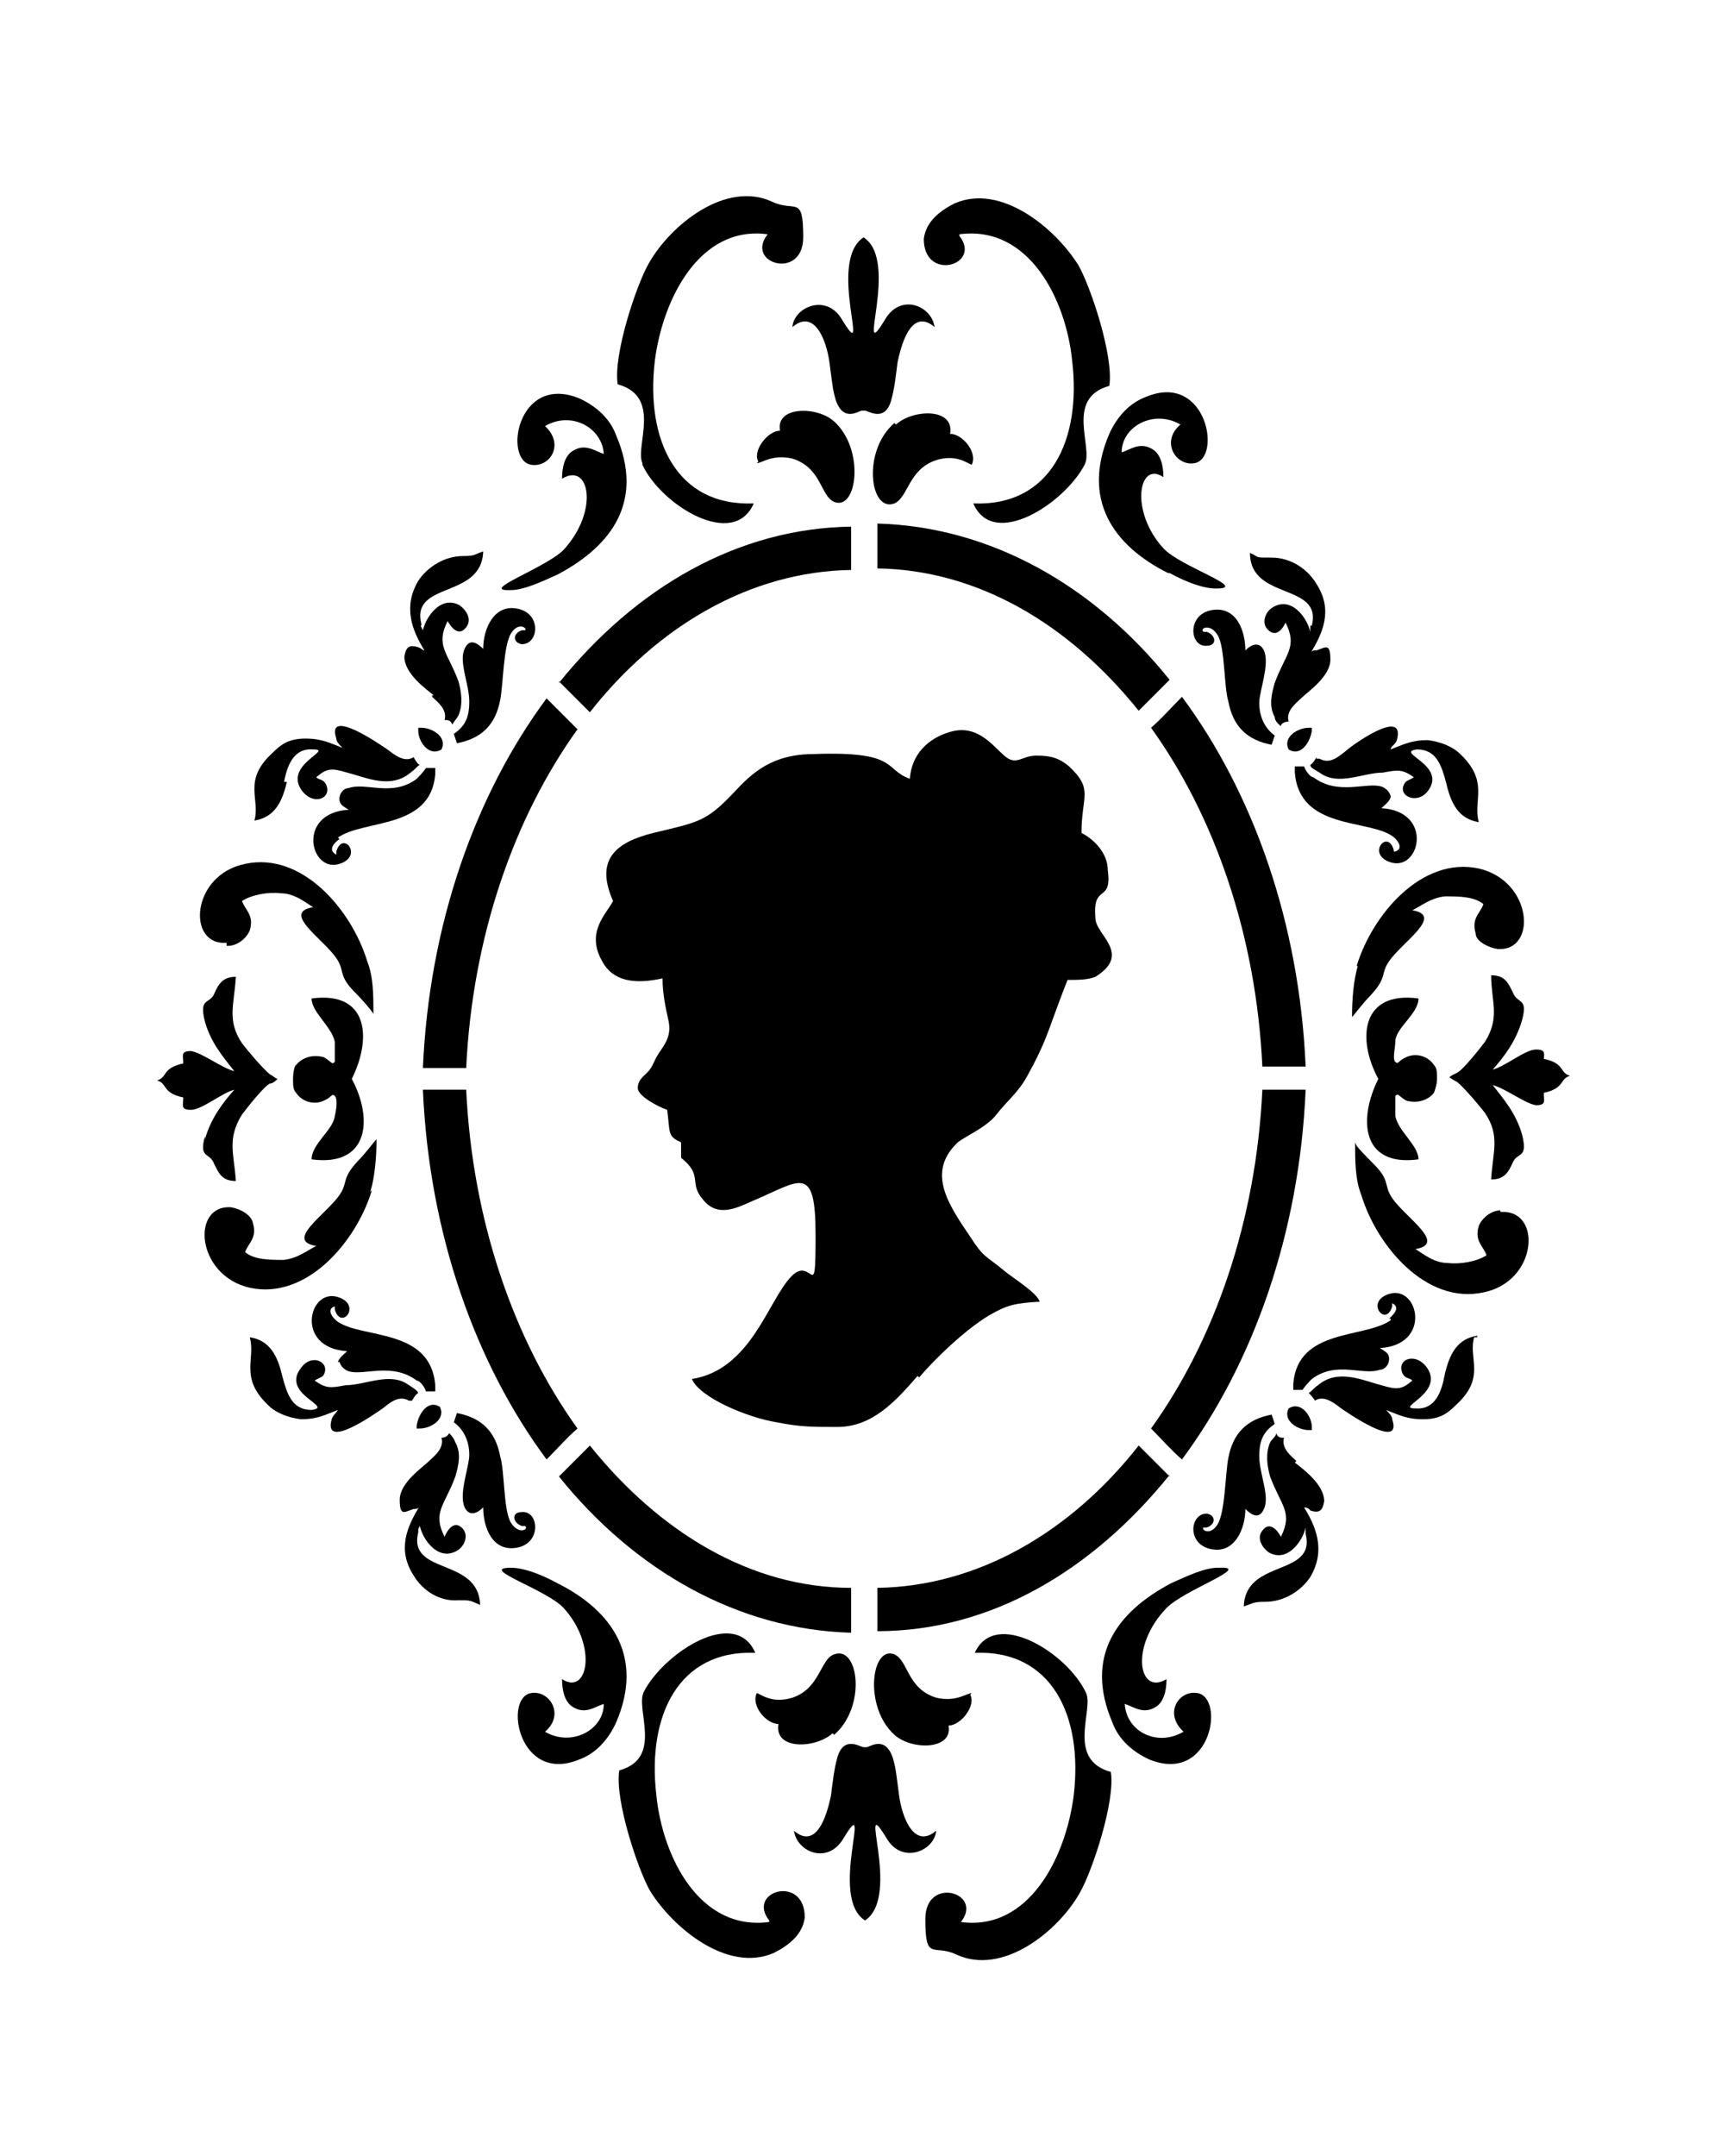 <?xml version="1.0" encoding="iso-8859-1"?>
<!-- Generator: Adobe Illustrator 28.5.0, SVG Export Plug-In . SVG Version: 9.03 Build 54727)  -->
<svg version="1.1" id="Livello_1" xmlns="http://www.w3.org/2000/svg" xmlns:xlink="http://www.w3.org/1999/xlink" x="0px" y="0px"
	 viewBox="0 0 935.435 1167.199" style="enable-background:new 0 0 935.435 1167.199;" xml:space="preserve">
<g id="Capa_1">
	<path d="M640.215,377.188c-5.862,5.862-10.886,11.723-16.747,16.747c34.332,47.73,56.941,112.207,60.291,183.384h23.446
		C703.855,499.444,678.734,429.105,640.215,377.188L640.215,377.188z"/>
	<path d="M709.717,338.669v1.675c0,1.675,0,0,0,1.675c-1.675-7.536-10.048-19.259-20.097-13.398
		c-3.349,1.675-6.699,7.536-3.349,11.723c5.862,6.699,10.048-3.349,10.048-3.349c6.699,13.398,0,16.747-5.862,32.657
		c-1.675,5.862-3.349,12.561,0,18.422c0,2.512,2.512,4.187,3.349,5.024c0-1.675,2.512-2.512,4.187-2.512
		c-1.675-5.862,4.187-10.048,6.699-12.561c3.349-3.349,15.91-11.723,15.91-20.934c0-9.211-2.512-6.699-7.536-5.024
		c-1.675,0-2.512,0-3.349,1.675c6.699-10.886,12.561-23.446,3.349-37.682l0,0c-5.024-8.374-14.235-14.235-24.284-14.235
		s-5.862,0-11.723-2.512c0,25.958,39.356,15.91,33.495,39.356L709.717,338.669z"/>
	<path d="M710.554,395.61v-1.675h-1.675c-5.862,0-14.235,5.024-10.886,11.723l0,0C704.693,409.845,709.717,401.472,710.554,395.61z"
		/>
	<path d="M475.254,284.24v23.446c54.429,0.837,103.834,30.145,141.515,77.038c5.862-5.862,10.886-10.886,16.747-16.747
		c-41.031-51.08-97.135-82.9-158.263-84.574l0,0L475.254,284.24z"/>
	<path d="M633.516,799.222l-16.747-16.747c-36.844,46.893-87.086,76.201-141.515,77.038v23.446
		c61.128,0,116.394-32.657,158.263-84.574l0,0V799.222z"/>
	<path d="M312.804,773.264c-34.332-47.73-56.941-112.207-60.291-183.384h-23.446c3.349,77.875,28.471,148.214,66.99,200.131
		C301.918,784.149,306.942,778.288,312.804,773.264z"/>
	<path d="M484.465,228.974L484.465,228.974c-17.585,15.073-13.398,48.567,0,43.543c7.536-3.349,7.536-18.422,22.609-23.446
		c10.886-3.349,16.747,1.675,19.259,2.512c3.349-6.699-5.024-16.747-11.723-16.747c2.512-14.235-20.097-13.398-29.308-5.024l0,0
		L484.465,228.974z"/>
	<path d="M497.863,745.63c8.374-10.048,25.121-25.958,37.682-33.495c10.048-5.862,14.235-6.699,27.633-7.536
		c-1.675-5.024-14.235-12.561-19.26-16.747c-10.048-8.374-10.886-6.699-18.422-18.422c-12.561-18.422-23.446-35.169-6.699-51.079
		c4.187-3.349,15.91-8.374,20.934-15.073c5.862-7.536,11.723-11.723,16.747-20.934c4.187-7.536,8.374-15.91,11.723-25.121
		s6.699-18.422,10.048-26.796c5.862,0,10.886,0,15.073-1.675c20.097-12.561,0-22.609,0-31.82
		c-1.675-19.259,9.211-7.536,6.699-25.958c0-9.211-7.536-16.747-14.235-20.097c0-20.097,6.699-23.446-6.699-36.007
		c-5.024-4.187-9.211-5.862-17.585-5.862c-8.374,0-10.886,5.862-17.585,0c-6.699-5.862-15.073-17.585-30.145-12.561l0,0
		c-10.886,3.349-20.097,11.723-20.934,25.121c-14.235-5.024-5.862-15.073-51.917-13.398c-22.609,0-33.495,10.048-43.543,20.934
		c-15.073,15.91-19.259,15.91-43.543,21.772c-20.097,5.024-31.82,14.235-21.772,36.844c-3.349,6.699-15.073,16.747-5.862,32.657
		c5.862,10.886,17.585,12.561,32.657,9.211c0,8.374,1.675,15.91,3.349,23.446c1.675,9.211-3.349,13.398-6.699,19.259
		c-1.675,3.349-2.512,5.862-5.024,8.374c-2.512,2.512-5.024,4.187-5.024,8.374s10.886,10.048,15.91,11.723
		c1.675,12.561,0,14.235,7.536,17.585v8.374c12.561,10.048,3.349,13.398,12.561,23.446c7.536,8.374,16.747,4.187,25.958,0
		c25.958-10.886,34.332-20.934,34.332,18.422s-1.675,10.048-13.398,22.609c-12.561,13.398-21.772,50.242-53.592,55.266
		c4.187,10.048,30.145,20.934,46.055,23.446c12.561,2.512,19.259,2.512,32.657,2.512c19.259,0,31.82-14.235,43.543-27.633l0,0
		L497.863,745.63z"/>
	<path d="M754.935,461.762v-1.675c-3.349-11.723-15.073,2.512-1.675,6.699c15.91,5.024,23.446-27.633-5.024-29.308
		c1.675-1.675,4.187-3.349,5.024-5.862c0-2.512-2.512-5.024-5.024-5.862c-8.374-2.512-23.446,5.024-36.844-5.024
		c-1.675,0-4.187-3.349-5.024-5.862h-5.024v3.349c2.512,30.983,39.356,25.121,52.754,34.332c2.512,1.675,6.699,6.699,1.675,8.374
		h-0.837L754.935,461.762z"/>
	<path d="M713.066,409.845c0,0-1.675,3.349-3.349,4.187c0,1.675,2.512,2.512,5.024,4.187c10.048,7.536,23.446,0,34.332,0
		c8.374-1.675,10.886-1.675,16.747,2.512c-2.512,1.675-4.187,1.675-5.024,3.349c-4.187,6.699,6.699,11.723,12.561,4.187
		c10.886-14.235-18.422-20.934-5.862-22.609c10.886,0,13.398,9.211,15.91,18.422c2.512,10.886,6.699,19.259,17.585,20.934
		c-3.349-11.723,5.862-21.772-10.048-36.844c-4.187-4.187-10.886-6.699-17.585-7.536c-9.211,0-13.398,2.512-20.097,5.024
		c0-1.675,2.512-2.512,3.349-5.024l0,0c5.024-18.422-25.121,3.349-27.633,5.862c-3.349,2.512-8.374,7.536-14.235,4.187h-1.675
		L713.066,409.845z"/>
	<polygon points="699.669,414.87 699.669,414.87 699.669,414.87 	"/>
	<polygon points="683.758,589.88 683.758,589.88 683.758,589.88 	"/>
	<path d="M708.88,774.101h1.675v-1.675c0-5.862-5.862-14.235-12.561-10.048l0,0C694.644,769.077,703.018,774.101,708.88,774.101z"/>
	<path d="M707.205,589.88h-23.446c-3.349,71.176-25.958,135.654-60.291,183.384c5.862,5.862,10.886,11.723,16.747,16.747
		C678.734,738.094,703.855,667.755,707.205,589.88z"/>
	<path d="M461.018,882.959v-23.446c-54.429,0-103.834-30.145-141.515-77.038c-5.862,5.862-10.886,10.886-16.747,16.747
		c41.031,51.08,97.135,82.9,158.263,84.574l0,0V882.959z"/>
	<path d="M526.333,916.454c-2.512,0-8.374,5.024-19.259,2.512c-15.91-5.024-15.073-20.097-22.609-23.446
		c-12.561-5.024-16.747,28.471,0,43.543c9.211,8.374,31.82,8.374,29.308-5.024l0,0c6.699,0,15.073-10.886,11.723-16.747l0,0
		L526.333,916.454z"/>
	<path d="M183.849,736.419c0,2.512,2.512,5.024,5.024,5.862c8.374,2.512,23.446-5.024,36.844,5.024c1.675,0,4.187,3.349,5.024,5.862
		h5.024v-3.349c-2.512-30.983-39.356-25.121-52.754-34.332l0,0c-2.512-1.675-6.699-6.699-1.675-8.374v1.675
		c3.349,11.723,15.073-2.512,1.675-6.699c-15.91-5.024-23.446,27.633,5.024,29.308c-1.675,1.675-4.187,3.35-5.024,5.862h0.837
		V736.419z"/>
	<path d="M451.807,939.063c17.585-15.073,13.398-48.567,0-43.543l0,0c-7.536,2.512-7.536,18.422-22.609,23.446
		c-10.886,3.349-16.747-1.675-19.259-2.512c-3.349,6.699,5.024,16.747,11.723,16.747c-2.512,14.235,20.097,13.398,29.308,5.024l0,0
		L451.807,939.063z"/>
	<path d="M753.26,714.648c-14.235,10.048-50.242,4.187-52.754,34.332v3.349h5.024c1.675-2.512,4.187-5.024,5.024-5.862
		c13.398-10.048,27.633-1.675,36.844-5.024c2.512,0,5.024-2.512,5.024-5.862s-2.512-4.187-5.024-5.862l0,0
		c28.471-1.675,20.934-34.332,5.024-29.308c-13.398,4.187-1.675,18.422,1.675,6.699v-1.675c5.024,2.512,0,6.699-1.675,8.374h0.837
		L753.26,714.648z"/>
	<path d="M735.675,522.053c-2.512,8.374-3.349,18.422-3.349,28.471c1.675-1.675,5.862-7.536,10.048-11.723
		c10.886-11.723,3.349-11.723,13.398-22.609c9.211-10.048,24.284-20.934,9.211-23.446c5.024-2.512,10.048-6.699,17.585-7.536
		c7.536,0,15.91,0,20.934,4.187c-1.675,5.024-6.699,7.536-4.187,15.91c0,4.187,6.699,7.536,11.723,8.374
		c21.772,1.675,19.259-36.844-10.048-43.543l0,0c-30.983-6.699-57.778,25.121-66.152,52.754h0.837L735.675,522.053z"/>
	<path d="M761.634,595.741c5.862,1.675,11.723,0,15.073-4.187c0,0,1.675-4.187,1.675-7.536s0-5.862-1.675-7.536
		c-3.349-5.024-10.048-6.699-15.073-4.187c-4.187,1.675-4.187,4.187-5.862,2.512c-1.675-1.675,0-7.536,0-10.886
		c0-7.536,12.56-15.073,12.56-23.446c-30.983-4.187-33.495,21.772-21.772,43.543c-10.886,21.772-9.211,47.73,21.772,43.543
		c0-7.536-10.886-15.073-12.56-23.446v-10.886C757.447,591.554,757.447,593.229,761.634,595.741z"/>
	<path d="M226.555,393.935L226.555,393.935v1.675c0,5.862,5.862,14.235,12.561,10.048c3.349-6.699-5.024-11.723-10.886-11.723
		H226.555z"/>
	<path d="M302.755,368.814c5.862,5.862,10.886,10.886,16.747,16.747c36.844-46.893,87.086-76.201,141.515-77.038v-23.446
		c-61.128,0.837-116.394,32.657-158.263,84.574l0,0V368.814z"/>
	<path d="M229.067,578.156h23.446c3.349-71.176,25.958-135.654,60.291-183.384l0,0l-16.747-16.747
		C257.538,429.942,232.416,500.281,229.067,578.156z"/>
	<path d="M225.718,773.264h1.675c5.862,0,14.235-5.024,10.886-11.723l0,0c-6.699-4.187-11.723,4.187-12.561,10.048
		C225.718,771.589,225.718,773.263,225.718,773.264z"/>
	<path d="M183.012,453.389c14.235-10.048,50.242-4.187,52.754-34.332l0,0v-3.349h-5.024c-1.675,2.512-4.187,5.024-5.024,5.862
		c-13.398,10.048-27.633,1.675-36.844,5.024c-2.512,0-5.024,2.512-5.024,5.862s2.512,4.187,5.024,5.862
		c-28.471,1.675-20.934,34.332-5.024,29.308c13.398-4.187,1.675-18.422-1.675-6.699v1.675c-5.024-2.512-0.837-6.699,1.675-8.374l0,0
		L183.012,453.389z"/>
	<polygon points="252.513,589.88 252.513,589.88 252.513,589.88 	"/>
	<path d="M409.939,250.745c2.512,0,8.374-5.024,19.259-2.512c15.91,5.024,15.073,20.097,22.609,23.446
		c12.561,5.024,16.747-28.471,0-43.543l0,0c-9.211-8.374-31.82-8.374-29.308,5.024c-6.699,0-15.073,10.886-11.723,16.747l0,0
		L409.939,250.745z"/>
	<path d="M659.475,848.627c-6.699,0-15.91,4.187-25.121,8.374c-30.145,15.91-46.893,40.194-31.82,75.363
		c3.349,9.211,10.886,15.91,20.097,20.097c33.495,13.398,41.031-33.495,25.958-36.007c-10.048-1.675-18.422,10.886-7.536,20.934
		c-14.235,8.374-30.983,0-31.82-15.073c5.024,1.675,10.048,5.862,16.747,1.675c4.187-2.512,5.862-8.374,5.862-15.073
		c-15.073,9.211-20.097-17.585,0-38.519l0,0c10.048-10.048,46.893-22.609,28.471-21.772L659.475,848.627z"/>
	<path d="M416.638,1040.384c-37.682,5.024-57.778-35.169-61.128-68.664c-5.024-42.706,11.723-78.713,53.592-77.038
		c-10.886-25.121-49.405,0-60.291,20.934c-5.024,9.211,10.886,36.007-13.398,42.706c-2.512,15.91,10.048,53.592,16.747,65.315
		c12.561,20.097,41.868,44.381,66.99,33.495c11.723-5.862,15.91-12.561,16.747-19.26c0-23.446-31.82-14.235-19.259,1.675l0,0
		L416.638,1040.384z"/>
	<path d="M507.074,990.98c-11.723,10.048-18.422-6.699-20.097-19.26c-1.675-12.561-1.675-14.235-3.349-20.097
		c-4.187-12.561-12.561-5.862-14.235-5.862h-1.675c-1.675,0-10.886-6.699-14.235,5.862c-1.675,5.862-2.512,13.398-3.349,20.097
		c-2.512,12.56-8.374,29.308-20.097,19.26c1.675,11.723,18.422,18.422,26.796,4.187c16.747-27.633-8.374,31.82,11.723,44.381
		c20.097-13.398-5.024-72.014,11.723-44.381C488.651,1009.402,506.236,1001.865,507.074,990.98z"/>
	<polygon points="435.897,1038.71 435.897,1038.71 435.897,1038.71 	"/>
	<path d="M301.918,857L301.918,857c-9.211-5.024-18.422-8.374-25.121-8.374c-18.422,0,19.259,11.723,28.471,21.772
		c18.422,20.097,13.398,47.73-0.837,38.519c0,6.699,1.675,12.561,5.862,15.073c6.699,4.187,11.723,0,16.747-1.675
		c0,14.235-17.585,23.446-31.82,15.073c10.886-9.211,2.512-22.609-7.536-20.934c-15.073,2.512-6.699,49.405,25.958,36.007
		c9.211-3.349,15.91-10.886,20.097-20.097C348.811,897.194,332.063,872.073,301.918,857z"/>
	<polygon points="528.008,895.519 528.008,895.519 528.008,895.519 	"/>
	<path d="M226.555,829.367v-1.675c0.837-1.675,0,0,0.837-1.675c1.675,7.536,10.048,19.26,20.097,13.398
		c3.349-1.675,6.699-7.536,3.349-11.723l0,0c-5.862-6.699-10.048,4.187-10.048,4.187c-6.699-13.398,0-16.747,5.862-32.657
		c1.675-5.862,3.349-12.56,0-18.422c-0.837-2.512-2.512-4.187-3.349-5.024c-0.837,1.675-2.512,2.512-4.187,2.512
		c1.675,5.862-4.187,10.048-6.699,12.561c-3.349,3.349-15.91,11.723-15.91,20.934c0,9.211,2.512,6.699,7.536,5.024
		c1.675,0,2.512,0,3.349-1.675c-6.699,10.886-12.561,23.446-3.349,37.682c5.024,8.374,14.235,14.235,24.284,13.398
		c6.699,0,5.862,0,11.723,2.512C259.212,842.765,220.693,852.814,226.555,829.367L226.555,829.367L226.555,829.367z"/>
	<path d="M656.125,330.295c-13.398,2.512-11.723,20.097-2.512,19.259c5.862,0,5.024-5.862,0-7.536h-1.675
		c-2.512-1.675,3.349-5.024,7.536,1.675s3.349,27.633,5.862,36.007c2.512,13.398,10.048,20.934,23.446,23.446l1.675-5.024
		c-5.862-4.187-8.374-10.886-8.374-17.585s5.862-20.934,2.512-28.471c-2.512-5.024-6.699-3.349-10.048,0
		C674.548,341.181,669.523,327.783,656.125,330.295z"/>
	<path d="M223.205,758.191c0,0,1.675-3.349,3.349-4.187c-0.837-1.675-2.512-2.512-5.024-4.187c-10.048-7.536-23.446,0-34.332,0
		c-8.374,1.675-10.886,1.675-16.747-2.512c2.512-1.675,4.187-1.675,5.024-3.349c3.349-6.699-6.699-11.723-12.561-3.349
		c-10.886,14.235,18.422,20.934,5.862,22.609c-10.886,0-13.398-9.211-15.91-18.422c-2.512-10.886-6.699-19.26-17.585-20.934
		c3.349,11.723-5.862,21.772,10.048,36.844c4.187,4.187,10.886,6.699,17.585,7.536c9.211,0,13.398-2.512,20.097-5.024
		c-0.837,1.675-2.512,2.512-3.349,5.024c-5.024,17.585,25.121-4.187,27.633-5.862c3.349-2.512,8.374-7.536,14.235-4.187H223.205z"/>
	<path d="M812.713,655.195L812.713,655.195c-5.024,0-10.048,4.187-11.723,8.374c-2.512,8.374,2.512,10.886,4.187,15.91
		c-5.024,3.349-14.235,5.024-20.934,4.187c-7.536,0-13.398-5.024-17.585-7.536c15.073-2.512,0-13.398-9.211-23.446
		c-10.048-10.886-2.512-11.723-13.398-22.609c-10.886-10.886-9.211-10.048-10.048-11.723c0,10.048,0,20.097,3.349,28.471
		c8.374,27.633,35.169,59.453,66.152,52.754c29.308-5.862,31.82-44.381,10.048-43.543h-0.837L812.713,655.195z"/>
	<path d="M800.153,723.021c-10.886,1.675-15.073,10.048-17.585,20.934c-1.675,9.211-5.024,19.26-15.91,18.422
		c-11.723,0,16.747-8.374,5.862-22.609c-6.699-8.374-16.747-3.349-12.561,4.187c1.675,2.512,3.349,1.675,5.024,3.349
		c-5.862,5.024-8.374,5.024-16.747,2.512c-10.048-2.512-23.446-9.211-34.332,0c-2.512,1.675-3.349,3.349-5.024,4.187
		c0,0,2.512,2.512,3.349,4.187c5.024-3.349,10.886,1.675,14.235,4.187c2.512,1.675,33.495,23.446,27.633,5.862
		c0-1.675-1.675-3.349-3.349-5.024c6.699,2.512,10.886,5.024,20.097,5.024s13.398-3.349,17.585-7.536
		c16.747-15.073,6.699-25.121,10.048-36.844h1.675L800.153,723.021z"/>
	<path d="M836.16,574.807c0-4.187,1.675-6.699-4.187-6.699s-16.747,9.211-23.446,10.886c5.862-6.699,12.561-15.073,15.91-26.796
		c3.349-12.561-2.512-8.374-5.024-15.073c-2.512-5.024-4.187-9.211-11.723-9.211c0,14.235,5.024,22.609-3.35,36.007
		c-2.512,3.349-11.723,15.073-15.073,16.747s-3.349,1.675-4.187,2.512c0,0,2.512,1.675,4.187,2.512
		c3.349,2.512,12.561,13.398,15.073,16.747c8.374,12.561,4.187,20.934,3.35,36.007c6.699,0,9.211-3.349,11.723-9.211
		s8.374-1.675,5.024-15.073c-3.349-11.723-10.048-19.26-15.91-26.796c6.699,1.675,17.585,10.048,23.446,10.886
		c5.862,0,4.187-2.512,4.187-6.699c11.723-2.512,8.374-7.536,14.235-9.211c-5.862-1.675-2.512-6.699-14.235-9.211
		C836.16,573.132,836.16,574.807,836.16,574.807z"/>
	<path d="M684.596,816.807c3.349-6.699-2.512-19.26-2.512-28.471s2.512-13.398,8.374-17.585l-1.675-5.024
		c-13.398,2.512-20.934,10.048-23.446,23.446c-1.675,8.374-1.675,29.308-5.862,36.007c-4.187,6.699-9.211,2.512-7.536,1.675h1.675
		c5.024-1.675,5.024-6.699,0-7.536c-9.211,0-10.886,16.747,2.512,19.26c12.561,2.512,18.422-10.886,18.422-21.772
		C677.897,820.156,682.084,822.668,684.596,816.807z"/>
	<path d="M588.298,916.454c-10.048-21.772-49.405-46.055-60.291-21.772c41.868-1.675,58.616,34.332,53.592,77.038
		c-4.187,33.495-24.284,73.688-61.128,68.664c12.561-15.91-19.259-25.121-19.259-1.675c0,23.446,4.187,13.398,16.747,19.26
		c25.121,11.723,55.266-12.561,66.99-33.495c6.699-11.723,19.26-49.405,16.747-65.315
		C577.413,952.461,592.485,925.665,588.298,916.454z"/>
	<path d="M702.181,790.848c-2.512-2.512-8.374-6.699-6.699-12.561c-1.675,0-3.349,0-4.187-2.512c0,1.675-2.512,3.349-3.349,5.024
		c-2.512,5.862-1.675,12.561,0,18.422c5.862,15.91,12.56,19.26,5.862,32.657c0,0-5.024-10.048-10.048-3.349
		c-3.349,4.187,0,9.211,3.349,11.723c10.048,5.862,18.422-5.862,20.097-13.398c0,0,0,0,0,1.675c0,1.675,0,0,0,1.675
		c5.862,23.446-32.657,13.398-33.495,39.356c5.024-1.675,5.024-2.512,11.723-2.512c10.048,0,19.26-5.862,24.284-13.398
		c8.374-14.235,3.349-26.796-3.349-37.682l0,0c0,0,2.512,0,3.349,1.675c5.024,1.675,6.699,0,7.536-5.024
		c0-9.211-11.723-17.585-15.91-20.934l0,0L702.181,790.848z"/>
	<path d="M280.147,837.741c13.398-2.512,11.723-20.097,2.512-19.26c-5.862,0-5.024,5.862,0,7.536h1.675
		c2.512,1.675-3.349,5.024-7.536-1.675c-4.187-6.699-3.349-27.633-5.862-36.007c-2.512-13.398-10.048-20.934-23.446-23.446
		l-1.675,5.024c5.862,4.187,8.374,10.886,8.374,17.585s-5.862,20.934-2.512,28.471c2.512,5.024,6.699,3.349,10.048,0
		C261.724,826.855,266.749,840.253,280.147,837.741z"/>
	<path d="M429.198,177.057c11.723-10.048,18.422,6.699,20.097,19.259c1.675,12.561,1.675,14.235,3.349,20.097
		c4.187,12.561,12.561,5.862,14.235,5.862h1.675c1.675,0,10.886,6.699,14.235-5.862c1.675-5.862,2.512-13.398,3.349-20.097
		c2.512-12.561,8.374-29.308,20.097-19.259c-1.675-11.723-18.422-18.422-26.796-4.187c-16.747,27.633,8.374-31.82-11.723-44.381
		c-20.097,13.398,5.024,72.014-11.723,44.381C447.62,158.635,430.036,166.171,429.198,177.057z"/>
	<path d="M251.676,351.229c-3.349,6.699,2.512,19.259,2.512,28.471c0,9.211-2.512,13.398-8.374,17.585l1.675,5.024
		c13.398-2.512,20.934-10.048,23.446-23.446c1.675-8.374,1.675-29.308,5.862-36.007s9.211-2.512,7.536-1.675h-1.675
		c-5.024,1.675-5.024,6.699,0,7.536c9.211,0,10.886-16.747-2.512-19.259c-12.561-2.512-18.422,10.886-18.422,21.772
		C258.375,347.88,254.188,345.368,251.676,351.229z"/>
	<path d="M276.797,319.409c6.699,0,15.91-4.187,25.121-8.374c30.145-15.91,46.893-40.194,31.82-75.363l0,0
		c-3.349-9.211-10.886-15.91-20.097-20.097c-33.495-13.398-41.031,33.495-25.958,36.007c10.048,1.675,18.422-10.886,7.536-20.934
		c14.235-8.374,30.983,0.837,31.82,15.073c-5.024-1.675-10.048-5.862-16.747-1.675c-4.187,2.512-5.862,8.374-5.862,15.073
		c15.073-9.211,20.097,17.585,0.837,38.519C295.219,307.686,258.375,320.247,276.797,319.409z"/>
	<path d="M347.973,251.583c10.048,21.772,49.405,46.055,60.291,20.934c-41.868,1.675-58.616-34.332-53.592-77.038l0,0
		c4.187-33.495,24.284-73.688,61.128-68.664c-12.561,15.91,19.259,25.121,19.259,1.675s-4.187-13.398-16.747-19.259
		c-25.121-11.723-55.266,12.561-66.99,33.495c-6.699,11.723-19.259,49.405-16.747,65.315c24.284,6.699,9.211,33.495,13.398,42.706
		l0,0L347.973,251.583z"/>
	<path d="M519.634,126.814c37.682-5.024,57.779,35.17,61.128,68.664c5.024,42.706-11.723,78.713-53.592,77.038
		c10.886,25.121,49.405,0,60.291-20.934c5.024-9.211-10.886-36.007,13.398-42.706l0,0c2.512-15.91-10.048-53.592-16.747-65.315
		c-12.561-20.097-41.868-44.381-66.99-33.495c-11.723,5.862-15.91,12.561-16.747,19.259c0,23.446,31.82,14.235,19.259-1.675l0,0
		L519.634,126.814z"/>
	<path d="M633.516,310.198c9.211,5.024,18.422,8.374,25.121,8.374c18.422,0-19.26-11.723-28.471-21.772
		c-18.422-20.097-13.398-47.73,0-38.519c0-6.699-1.675-12.561-5.862-15.073c-6.699-4.187-11.723,0-16.747,1.675
		c0-14.235,17.585-23.446,31.82-15.073c-10.886,9.211-2.512,22.609,7.536,20.934c15.073-2.512,6.699-49.405-25.958-36.007l0,0
		c-9.211,3.349-15.91,10.886-20.097,20.097c-15.073,35.17,1.675,60.291,31.82,75.363H633.516z"/>
	<path d="M110.998,615.001c-3.349,12.561,2.512,8.374,5.024,15.073c2.512,5.024,4.187,9.211,11.723,9.211
		c-0.837-14.235-5.024-22.609,3.349-36.007c2.512-3.349,11.723-15.073,15.073-16.747c1.675,0,3.349-1.675,4.187-2.512
		c-0.837,0-2.512-1.675-4.187-2.512c-3.349-2.512-12.561-13.398-15.073-16.747c-8.374-12.561-4.187-20.934-3.349-36.007
		c-6.699,0-9.211,3.349-11.723,9.211c-2.512,5.862-8.374,1.675-5.024,15.073c3.349,11.723,10.048,19.259,15.91,26.796
		c-6.699-1.675-17.585-10.048-23.446-10.886c-5.862,0-4.187,2.512-4.187,6.699c-11.723,2.512-8.374,7.536-14.235,9.211
		c5.862,1.675,2.512,6.699,14.235,9.211c0,4.187-1.675,6.699,4.187,6.699c5.862,0,16.747-9.211,23.446-10.886
		c-5.862,6.699-12.561,15.073-15.91,26.796C110.998,616.675,110.998,615.001,110.998,615.001z"/>
	<path d="M123.558,512.004c5.024,0,10.048-4.187,11.723-8.374c2.512-8.374-2.512-10.886-4.187-15.91
		c5.024-3.349,14.235-5.024,20.934-4.187c7.536,0,13.398,5.024,17.585,7.536c-15.073,2.512,0,13.398,9.211,23.446
		c10.048,10.886,2.512,11.723,13.398,22.609c4.187,4.187,9.211,10.048,10.048,11.723c0-10.048,0-20.097-3.349-28.471
		c-8.374-27.633-35.17-59.453-66.152-52.754l0,0c-29.308,5.862-31.82,44.381-10.048,42.706v1.675H123.558z"/>
	<path d="M168.776,540.475c0,7.536,10.886,15.073,12.561,23.446v10.886c-1.675,1.675-1.675,0-5.862-2.512
		c-5.862-1.675-11.723,0-15.073,4.187c-0.837,0-1.675,4.187-1.675,7.536s0,5.862,1.675,7.536c3.349,5.024,10.048,6.699,15.073,4.187
		c4.187-1.675,4.187-4.187,5.862-2.512s0.837,7.536,0,10.886c-0.837,7.536-12.561,15.073-12.561,23.446
		c30.983,4.187,33.495-21.772,21.772-43.543C201.434,562.247,199.759,536.288,168.776,540.475z"/>
	<path d="M200.596,645.146L200.596,645.146c2.512-8.374,3.349-19.26,3.349-28.471c-1.675,1.675-5.862,7.536-10.048,11.723
		c-10.886,11.723-3.349,11.723-13.398,22.609c-9.211,10.048-24.284,20.934-9.211,23.446c-5.024,2.512-10.048,6.699-17.585,7.536
		c-7.536,0-15.91,0-20.934-4.187c1.675-5.024,6.699-7.536,4.187-15.91c-0.837-4.187-6.699-7.536-11.723-8.374
		c-21.772-1.675-19.259,36.844,10.048,43.543c30.983,6.699,57.778-25.121,66.152-52.754l0,0L200.596,645.146z"/>
	<path d="M234.091,377.188c2.512,2.512,8.374,6.699,6.699,12.561c1.675,0,3.349,0,4.187,2.512c0.837-1.675,2.512-3.349,3.349-5.024
		c2.512-5.862,1.675-12.561,0-18.422c-5.862-15.91-12.561-19.259-5.862-32.657c0,0,5.024,10.048,10.048,3.349
		c3.349-4.187,0-9.211-3.349-11.723c-10.048-5.862-18.422,5.862-20.097,13.398c0,0,0,0-0.837-1.675s0,0,0-1.675
		c-5.862-23.446,32.657-13.398,33.495-39.356c-5.024,1.675-4.187,2.512-10.886,2.512c-10.048,0-19.259,5.862-24.284,13.398
		c-8.374,14.235-3.349,26.796,3.349,37.682c-0.837,0-2.512-1.675-3.349-1.675c-5.024-1.675-6.699,0-7.536,5.024
		c0,9.211,11.723,17.585,15.91,20.934h-0.837V377.188z"/>
	<path d="M260.887,299.313L260.887,299.313z"/>
	<path d="M153.704,424.081c1.675-9.211,5.024-19.259,15.91-18.422c11.723,0-16.747,8.374-5.862,22.609
		c6.699,8.374,16.747,3.349,12.561-4.187c-1.675-2.512-3.349-1.675-5.024-3.349c5.862-5.024,8.374-5.024,16.747-2.512
		c10.048,2.512,23.446,9.211,34.332,0c2.512-1.675,3.349-3.349,5.024-4.187c-0.837,0-2.512-2.512-3.349-4.187l0,0
		c-5.024,3.349-10.886-1.675-14.235-4.187c-2.512-1.675-33.495-23.446-27.633-5.862c0,1.675,1.675,3.349,3.349,5.024
		c-6.699-2.512-10.886-5.024-20.097-5.024s-13.398,3.349-17.585,7.536c-16.747,15.073-6.699,25.121-10.048,36.844
		c10.886-1.675,15.073-10.048,17.585-20.934h-1.675V424.081z"/>
</g>
</svg>
